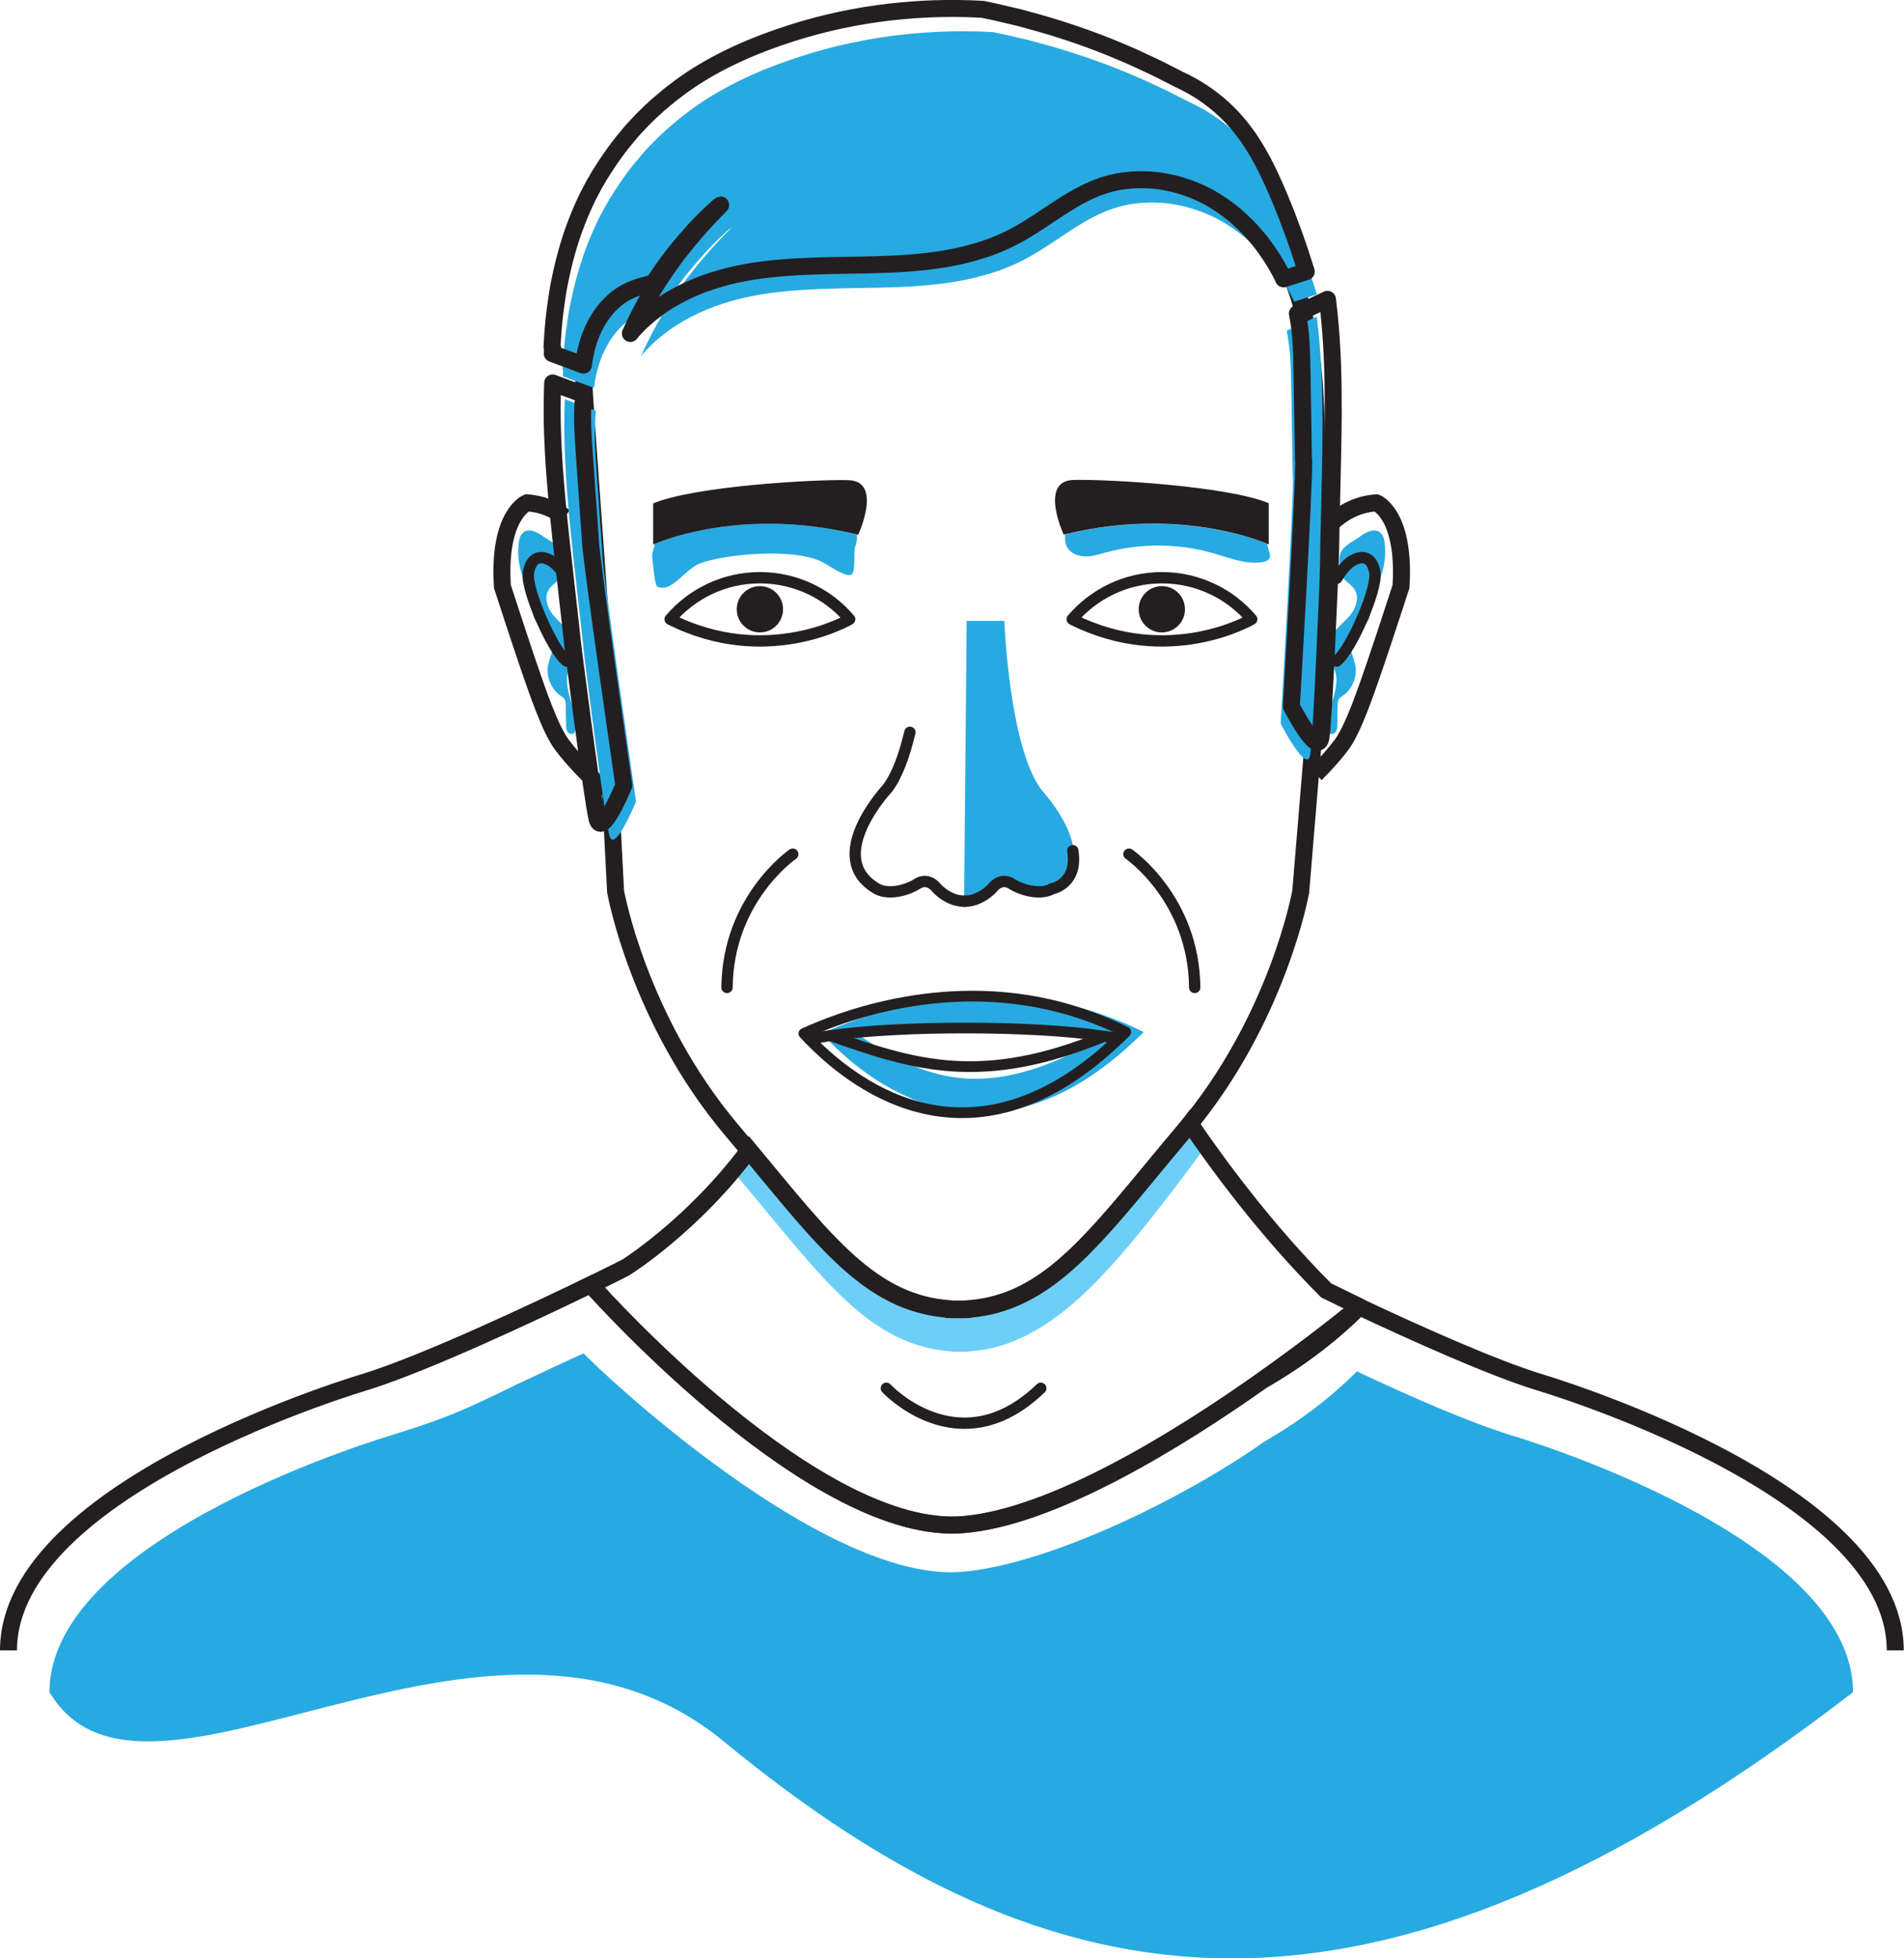 <?xml version="1.0" encoding="UTF-8"?><svg id="Layer_2" xmlns="http://www.w3.org/2000/svg" viewBox="0 0 154.62 158.98"><g id="Layer_1-2"><path d="m107.67,104.75s0,.02-.02.03" fill="#6dcff6" stroke-width="0"/><path d="m69.4,102.86c-.17-.14-.33-.29-.5-.44" fill="#6dcff6" stroke-width="0"/><path d="m97.89,93.07c-.47.66-.98,1.36-1.52,2.08-5.25,6.94-9.18,11.69-13.92,13.67-1.2.51-2.47.81-3.87.89h.42c-.35.02-.68.03-1.02.02-.34.01-.68,0-1.03-.02h.43c-6.95-.41-10.75-6.22-17.8-14.56-.03-.03-.06-.07-.09-.1.45-.54.9-1.11,1.34-1.7.18.21.35.42.52.63.37.44.73.88,1.08,1.3,1.48,1.79,2.83,3.41,4.14,4.82.16.18.32.35.48.51.45.48.89.92,1.34,1.34.17.16.34.31.51.47.17.16.33.3.5.44.17.14.34.28.51.42.34.27.69.52,1.03.76.35.24.7.46,1.05.65.18.11.36.21.54.29.18.1.37.19.55.26.17.09.37.17.55.24.43.17.87.31,1.32.42.14.04.28.07.43.1.19.05.4.09.6.12.41.07.84.11,1.27.14h-.43c.35.02.69.03,1.03.02.34.01.67,0,1.02-.02h-.42c1.4-.08,2.67-.38,3.87-.89.27-.11.54-.24.81-.38.05-.02.1-.05.16-.08.19-.09.38-.2.57-.32.12-.06.23-.13.35-.2.01-.01.03-.02.04-.03.42-.26.83-.55,1.24-.86.35-.27.69-.54,1.02-.84.27-.22.53-.46.79-.72.01,0,.02-.01.02-.01.85-.8,1.69-1.69,2.56-2.66.24-.27.49-.55.74-.84.28-.33.57-.67.86-1.01.04-.05.09-.1.13-.16,1.41-1.68,2.93-3.55,4.63-5.56.13-.16.26-.31.38-.47.37.55.8,1.17,1.27,1.84Z" fill="#6dcff6" stroke-width="0"/><path d="m73.63,105.48c-.18-.08-.37-.15-.55-.24-.19-.08-.37-.17-.55-.26" fill="#6dcff6" stroke-width="0"/><path d="m110.39,106.08s0,0-.01.01c0,0-.02.01-.03.03-.4.33-3.48,2.86-7.8,5.91-6.93,4.9-17.04,11.13-24.32,11.74-11.79.98-29.15-18.24-30.19-19.42-.03-.04-.05-.06-.05-.06.08-.04.16-.07.23-.11l.79-.39,1.03-.51c.11-.06.21-.1.3-.15l.23-.12c.16-.08.25-.12.25-.12,0,0,5.46-3.41,10.02-9.55,6.19,7.45,9.94,12.52,16.42,12.91h-.43c.35.02.69.02,1.03.02.34,0,.68,0,1.03-.02h-.43c1.4-.08,2.68-.39,3.88-.89,4.74-1.98,8.3-7.02,13.92-13.67.13-.16.26-.31.38-.47,2.17,3.19,6.12,8.6,11.05,13.53l2.62,1.28s.06.03.09.05Z" fill="none" stroke="#231f20" stroke-miterlimit="10" stroke-width="1.38"/><path d="m107.67,104.75s0,.02-.02.03" fill="none" stroke="#231f20" stroke-miterlimit="10" stroke-width="1.38"/><path d="m110.34,106.12c-2.32,2.31-4.96,4.28-7.8,5.91,4.32-3.05,7.4-5.58,7.8-5.91Z" fill="#2599cb" stroke="#231f20" stroke-miterlimit="10" stroke-width="1.38"/><path d="m49.41,59.04c-.12-1.78-.27-3.69-.42-5.7-.3-4.02-.62-8.44-.95-13.07-.17-2.31-.32-4.58-.48-6.77-.07-1.09-.16-2.17-.16-3.24s.08-2.13.32-3.13c.24-1.01.64-1.96,1.2-2.78.28-.41-.84-.67-.48-1,.35-.33-.12-1.2.3-1.41.21-.11.22-.63.43-.71.21-.08.36-2.06.58-2.12.29-.08,3.87-2.97,4.16-3.03l1.18-.91c.18-.11.36-.21.54-.31.09-.06.18-.1.28-.15.09-.05.19-.1.28-.15.75-.38,1.56-.71,2.4-.98,1.68-.56,3.61,1.47,5.5,1.3,1.89-.17,3.86-.21,5.87-.24,2.01-.03,4.08-.07,6.18-.31,1.04-.12,2.1-.29,3.14-.55,1.04-.26,2.08-.59,3.07-1.04,1-.44,1.95-1.01,2.89-1.63.94-.62,2.09,1.52,3.11.94.51-.29.86-.17,1.41-.4l.72.45c.07-.03.14-.05.21-.07l.21-.08.11-.04s.07-.02.11-.03c.15-.04.29-.08.44-.13.14-.04.29-.06.44-.1.14-.04.29-.06.44-.08.15-.02.3-.05.45-.06.15-.01-.96,1.87-.81,1.86.15,0,.3-.01.46-.02.61-.01,1.22.02,1.82.1l.4.07c.07.01.14.02.2.04l.2.04c.13.03.27.06.4.09l.4.11c.52.16,1.04.34,1.53.56l.19.08c.06.03.12.06.18.09l.36.18.35.2c.06.04.12.06.17.1l.17.11c.46.28.89.59,1.31.93l.31.25c.1.09.2.18.3.27.2.17.38.36.57.54.1.1.18.19.28.29l.13.14c.05.05.09.1.13.15l.26.3.25.3.12.15.12.16.23.31c.07.11.15.21.22.32l.11.16.11.16c.07.11.14.22.21.33.06.11.13.22.2.33.03.06.07.11.1.17l.09.17c.06.11.12.22.19.34.06.11.12.23.17.34.03.06.06.12.08.17l.08.17.17.35c.05.12.1.23.15.35s.1.23.15.35c.02.06.05.12.07.17l.06.18.26.7c.32.95.57,1.91.77,2.87.4,1.92.59,3.83.69,5.68.11,1.86.13,3.67.17,5.43.03,1.75.07,3.46.1,5.11.06,3.3-.29,7.17-.24,9.97.05,2.81-.06,5.19-.17,7.25l-1.03,12.4s-1.84,10.38-9.42,19.36c-5.62,6.65-9.18,11.69-13.92,13.67-1.2.51-2.48.81-3.88.89h.43c-.35.02-.69.02-1.03.02-.34,0-.68,0-1.03-.02h.43c-6.95-.41-10.75-6.23-17.8-14.57-7.58-8.98-9.42-19.36-9.42-19.36l-.85-16.35" fill="none" stroke="#231f20" stroke-miterlimit="10" stroke-width="1.38"/><line x1="93.16" y1="95.4" x2="93.15" y2="95.4" fill="none" stroke="#231f20" stroke-miterlimit="10" stroke-width=".92"/><line x1="63.59" y1="96.68" x2="63.59" y2="96.68" fill="none" stroke="#231f20" stroke-miterlimit="10" stroke-width=".92"/><path d="m59.04,80.16c.07-7.21,5.34-10.82,5.34-10.82" fill="none" stroke="#231f20" stroke-linecap="round" stroke-linejoin="round" stroke-width=".92"/><path d="m97.02,80.16c-.07-7.21-5.34-10.82-5.34-10.82" fill="none" stroke="#231f20" stroke-linecap="round" stroke-linejoin="round" stroke-width=".92"/><path d="m92.88,83.78c-.19.19-.38.38-.57.55-.35-.07-.74-.14-1.16-.21-5.57-.87-16.52-.89-22.28-.05-.63.1-1.19.19-1.68.31-.16-.17-.31-.33-.45-.48.35-.16.74-.33,1.18-.51,4.6-1.88,14.27-4.62,24.27.06.23.1.45.22.69.33Z" fill="#27aae1" stroke-width="0"/><path d="m92.31,84.33c-11.6,11.09-21.1,4.19-25.11.05.49-.12.85-1,1.48-1.1,6.22,4.42,11.47,6.88,22.28.05.42.06,1.01.92,1.36,1Z" fill="#27aae1" stroke-width="0"/><path d="m91.42,83.78c-.19.19-.38.38-.57.55-.35-.07-.74-.14-1.16-.21-5.57-.87-16.52-.89-22.28-.05-.63.1-1.19.19-1.68.31-.16-.17-.31-.33-.45-.48.35-.16.74-.33,1.18-.51,4.6-1.88,14.27-4.62,24.27.06.23.1.45.22.69.33Z" fill="none" stroke="#231f20" stroke-linecap="round" stroke-linejoin="round" stroke-width=".87"/><path d="m90.85,84.33c-11.6,11.09-21.1,4.19-25.11.05.49-.12,1.05-.21,1.68-.31,6.85,2.42,12.32,4.16,22.28.05.42.06.81.13,1.16.21Z" fill="none" stroke="#231f20" stroke-linecap="round" stroke-linejoin="round" stroke-width=".87"/><path d="m69.47,44.3c-.23.55.13,2.37-.46,2.39-.59.02-1.72-.8-2.25-1.07-2.25-1.16-7.88-.65-9.9.11-1.26.47-2.3,2.43-3.48,1.89-.22-.1-.34-1.82-.41-2.35-.03-.17,0-.35.05-.52.06-.19.12-.4.16-.61.98-.41,7.38-2.88,16.15-.83,0,0,0,0,0,0,.07.05.16.07.26.07,0,.3,0,.62-.11.91Z" fill="#27aae1" stroke-width="0"/><path d="m69.69,43.41c-.12-.03-.24-.06-.37-.09,0,0,0,0,0,0-8.77-2.05-15.18.42-16.15.83-.09.04-.13.06-.13.06v-3.34c3.27-1.39,13.01-1.97,15.85-1.89,2.83.07.8,4.44.8,4.44Z" fill="#231f20" stroke-width="0"/><g id="eye"><path d="m69,50.27s-6.7,3.96-14.58,0c1.76-2.06,4.37-3.37,7.29-3.37s5.54,1.31,7.29,3.37Z" fill="none" stroke="#231f20" stroke-linecap="round" stroke-linejoin="round" stroke-width=".92"/><circle cx="61.71" cy="49.46" r="1.88" fill="#231f20" stroke-width="0"/></g><g id="eye-2"><path d="m101.65,50.27s-6.7,3.96-14.58,0c1.76-2.06,4.37-3.37,7.29-3.37s5.54,1.31,7.29,3.37Z" fill="none" stroke="#231f20" stroke-linecap="round" stroke-linejoin="round" stroke-width=".92"/><circle cx="94.35" cy="49.46" r="1.88" fill="#231f20" stroke-width="0"/></g><path d="m103.11,45.28c-.08.22-.35.31-.58.35-1.33.22-2.65-.33-3.94-.7-2.85-.83-5.93-.86-8.79-.08-.58.16-1.16.35-1.75.32-.59-.02-1.22-.32-1.45-.87-.12-.29-.12-.6-.11-.91.1,0,.18-.02.26-.07,0,0,0,0,0,0,8.77-2.05,15.18.42,16.15.83.05.22.1.42.16.61.06.17.11.35.05.52Z" fill="#27aae1" stroke-width="0"/><path d="m103.03,40.86v3.34s-.04-.02-.13-.06c-.98-.41-7.38-2.88-16.15-.83,0,0,0,0,0,0-.12.03-.24.06-.37.09,0,0-2.03-4.36.8-4.44,2.84-.07,12.58.51,15.85,1.89Z" fill="#231f20" stroke-width="0"/><path d="m108.22,42.38c.86-.79,2.02-1.46,3.56-1.56,0,0,2.37.95,1.99,6.8,0,0-1.38,4.25-2.1,6.35s-1.77,5.19-2.7,6.46c-.51.69-1.33,1.62-2.13,2.41" fill="none" stroke="#231f20" stroke-miterlimit="10" stroke-width="1.38"/><path d="m110.46,43.54c.47-.34,1.11-.68,1.58-.34.28.2.37.57.41.92.12,1.02-.04,2.07-.46,3-.21.46-.47.89-.58,1.39-.13.62,0,1.3-.31,1.85-.34.62-1.13.91-1.37,1.57-.24.66.19,1.36.33,2.05.18.93-.23,1.96-1.01,2.5-.12.08-.26.16-.33.29-.08.13-.09.29-.09.45-.01.53-.02,1.06-.03,1.59,0,.22-.01.45-.14.62s-.43.23-.55.05c-.44-1.66,1.04-3.42.5-5.05-.18-.54-.56-1.01-.63-1.58-.08-.64.29-1.26.73-1.74s.96-.89,1.32-1.43.52-1.29.17-1.83c-.26-.41-.76-.63-1-1.05-.25-.43-.31-1.41-.14-1.9.21-.6,1.13-1.01,1.62-1.37Z" fill="#27aae1" stroke-width="0"/><path d="m108.56,53.66c1.2-.98,3.31-5.89,3.09-7.16s-.94-1.43-1.71-1.05-1.38,1.49-1.38,1.49" fill="none" stroke="#231f20" stroke-linecap="round" stroke-miterlimit="10" stroke-width=".92"/><path d="m45.86,41.97c-.8-.6-1.81-1.07-3.07-1.15,0,0-2.37.95-1.99,6.8,0,0,1.38,4.25,2.1,6.35s1.77,5.19,2.71,6.46c.85,1.15,2.56,2.98,3.57,3.68h0" fill="none" stroke="#231f20" stroke-miterlimit="10" stroke-width="1.38"/><path d="m44.11,43.54c-.47-.34-1.11-.68-1.58-.34-.28.2-.37.57-.41.92-.12,1.02.04,2.07.46,3,.21.46.47.89.58,1.39.13.62,0,1.3.31,1.85.34.62,1.13.91,1.37,1.57.24.66-.19,1.36-.33,2.05-.18.93.23,1.96,1.01,2.5.12.08.26.16.33.29.08.13.09.29.09.45.01.53.02,1.06.03,1.59,0,.22.01.45.14.62s.43.23.55.05c.44-1.66-1.04-3.42-.5-5.05.18-.54.56-1.01.63-1.58.08-.64-.29-1.26-.73-1.74s-.96-.89-1.32-1.43-.52-1.29-.17-1.83c.26-.41.76-.63,1-1.05.25-.43.31-1.41.14-1.9-.21-.6-1.13-1.01-1.62-1.37Z" fill="#27aae1" stroke-width="0"/><path d="m46,53.66c-1.2-.98-3.31-5.89-3.09-7.16s.94-1.43,1.71-1.05c.77.39,1.38,1.49,1.38,1.49" fill="none" stroke="#231f20" stroke-linecap="round" stroke-miterlimit="10" stroke-width=".92"/><path id="nose" d="m78.28,73.39c.33,0,.64-.07.92-.17.28-.11.53-.24.72-.38.08-.06.16-.12.25-.19.26-.2.39-.37.39-.37,0,0,.66-.92,1.57-.33.92.59,2.44.92,3.34.4,4.41-2.56-.87-8.2-.87-8.2-2.65-3.44-3.04-13.75-3.04-13.75h-3.06l-.21,22.99Z" fill="#27aae1" stroke-width="0"/><path id="nose-2" d="m78.33,73.16h-.02c-.3,0-.58-.06-.83-.14-.26-.09-.52-.22-.8-.4-.08-.06-.16-.12-.24-.18-.25-.2-.39-.36-.39-.36,0,0-.65-.91-1.56-.33-.91.58-2.41.91-3.3.39-4.37-2.54.86-8.12.86-8.12.81-1.05,1.4-2.73,1.84-4.57" fill="none" stroke="#231f20" stroke-linecap="round" stroke-linejoin="round" stroke-width=".92"/><path id="nose-3" d="m78.32,73.16h.02c.3,0,.58-.06.83-.14.26-.09.52-.22.8-.4.08-.06.16-.12.24-.18.25-.2.39-.36.39-.36,0,0,.65-.91,1.56-.33.91.58,2.41.91,3.3.39,0,0,2.09-.38,1.66-3.08" fill="none" stroke="#231f20" stroke-linecap="round" stroke-miterlimit="10" stroke-width=".92"/><path d="m150.48,137.37c-39.39,30.37-65.06,25.93-91.73,3.98-19.09-15.71-46.91,9.17-54.73-3.98,0-12.75,27.78-20.86,27.78-20.86,4.74-1.49,5.85-2.03,10.14-4.11,0,0,5.43-2.56,5.46-2.53,1,1.12,19.45,18.66,30.72,17.73,6.96-.58,17.95-5.9,24.57-10.58,2.72-1.56,5.24-3.44,7.46-5.65.01-.01.02-.02.03-.03,0,0,.01-.01.01-.01,4.43,2.08,8.88,4.04,12.51,5.18,0,0,27.78,8.11,27.78,20.86Z" fill="#27aae1" stroke-width="0"/><path d="m.69,133.98c0-13.34,29.06-21.82,29.06-21.82,4.96-1.56,13.72-5.69,18.22-7.87,0,0,.02.02.05.06,1.05,1.17,18.41,20.39,30.19,19.42,7.29-.61,17.4-6.84,24.32-11.74,2.84-1.63,5.48-3.6,7.8-5.91.01-.01.02-.02.03-.03,0,0,.01-.01.01-.01,4.64,2.18,10.68,4.89,14.48,6.08,0,0,29.06,8.49,29.06,21.82" fill="none" stroke="#231f20" stroke-miterlimit="10" stroke-width="1.38"/><path d="m110.34,106.12c-2.32,2.31-4.96,4.28-7.8,5.91,4.32-3.05,7.4-5.58,7.8-5.91Z" fill="#27aae1" stroke="#231f20" stroke-miterlimit="10" stroke-width="1.38"/><path d="m50.8,102.91s-.09.04-.25.12c-.06.03-.14.07-.23.12-.09.05-.19.09-.3.15-.28.14-.63.31-1.03.51-.24.12-.51.25-.79.39-.07.04-.15.07-.23.11" fill="#27aae1" stroke="#231f20" stroke-miterlimit="10" stroke-width="1.38"/><path d="m110.39,106.08s-.06-.03-.09-.05c-.95-.45-1.84-.87-2.64-1.25" fill="#27aae1" stroke="#231f20" stroke-miterlimit="10" stroke-width=".46"/><path d="m45.73,30.05c0,.17-.02.33-.02.5l2.53.94c.05-.42.12-.84.22-1.24.24-1.01.64-1.96,1.2-2.78.28-.41.6-.78.96-1.11.35-.33.75-.61,1.16-.82.21-.11.42-.2.64-.28.21-.08.42-.15.64-.21.29-.08.59-.15.87-.22.11-.17.22-.34.33-.49.12-.18.23-.36.35-.53.24-.34.47-.67.71-.97.12-.15.23-.3.34-.45.12-.14.23-.28.34-.41.22-.28.44-.52.64-.76.82-.95,1.51-1.63,1.99-2.08.24-.23.43-.39.55-.5.12-.1.19-.15.2-.15,0,0-.06.07-.17.19-.11.12-.29.3-.52.53-.45.47-1.11,1.17-1.91,2.14-.2.24-.41.5-.62.77-.11.14-.22.28-.33.42-.11.14-.22.29-.33.45-.23.3-.45.64-.69.97-.12.17-.23.35-.35.53-.06.08-.11.17-.16.25-.06.1-.13.2-.19.3-.05.08-.1.16-.15.23-.42.69-.84,1.45-1.25,2.26-.23.45-.45.91-.66,1.39.11-.14.23-.28.35-.41.52-.57,1.11-1.09,1.76-1.57l.25-.18.12-.09s.08-.06.13-.09c.17-.11.34-.22.52-.33.18-.11.36-.21.54-.31.09-.06.18-.1.28-.15.09-.05.19-.1.28-.15.75-.38,1.56-.71,2.4-.98,1.68-.56,3.51-.87,5.39-1.04,1.89-.17,3.86-.21,5.87-.24s4.08-.07,6.18-.31c1.04-.12,2.1-.29,3.14-.55,1.04-.26,2.08-.59,3.07-1.04,1-.44,1.95-1.01,2.89-1.63.94-.62,1.89-1.28,2.9-1.87.51-.29,1.04-.56,1.59-.79l.21-.09c.07-.03.14-.05.21-.07l.21-.08.11-.04s.07-.02.11-.03c.15-.04.29-.08.44-.13.14-.04.29-.06.44-.1.14-.04.29-.06.44-.08.15-.02.3-.05.45-.06.15-.01.3-.03.45-.05.15,0,.3-.01.46-.02.61-.01,1.22.02,1.82.1l.4.07c.07.01.14.02.2.04l.2.04c.13.03.27.06.4.09l.4.11c.52.16,1.04.34,1.53.56l.19.08c.06.03.12.06.18.09l.36.18.35.2c.06.04.12.06.17.1l.17.11c.46.28.89.59,1.31.93l.31.25c.1.09.2.18.3.27.2.17.38.36.57.54.1.1.18.19.28.29l.13.14c.05.05.09.1.13.15l.26.3.25.3.12.15.12.16.23.31c.07.11.15.21.22.32l.11.16.11.16c.07.11.14.22.21.33.06.11.13.22.2.33.03.06.07.11.1.17l.09.17c.06.11.12.22.19.34.06.11.12.23.17.34.03.06.06.12.08.17l1.84-.59c-.1-.33-.21-.66-.32-1-.06-.17-.11-.34-.16-.5-.06-.17-.12-.34-.17-.5-.12-.34-.23-.67-.35-1.01-.12-.33-.25-.67-.38-1.01-.06-.17-.13-.34-.19-.51-.07-.17-.14-.33-.2-.5-.14-.34-.27-.68-.41-1.01-.28-.67-.58-1.34-.9-2.01-.64-1.32-1.37-2.58-2.26-3.68-.88-1.11-1.94-2.05-3.08-2.81-.29-.19-.58-.37-.87-.53-.15-.08-.3-.16-.45-.24l-.23-.12c-.07-.04-.16-.07-.23-.11-.16-.07-.31-.15-.46-.23-.15-.08-.3-.16-.46-.23-.3-.16-.6-.31-.9-.46-.15-.08-.3-.14-.46-.22-.15-.07-.3-.14-.45-.21-.3-.14-.6-.28-.9-.42-.15-.07-.3-.13-.45-.2-.15-.06-.3-.12-.45-.19-.3-.13-.59-.25-.89-.38-2.37-.97-4.69-1.73-6.89-2.32-.27-.07-.55-.15-.81-.22-.27-.07-.54-.13-.81-.19-.27-.06-.53-.13-.8-.19-.13-.03-.26-.06-.39-.09-.13-.03-.26-.06-.39-.08-.19-.04-.37-.08-.56-.12-2.03-.12-4.25-.1-6.59.12-2.53.23-5.22.71-7.96,1.51-2.74.81-5.57,1.89-8.22,3.48-.66.4-1.31.83-1.94,1.3l-.23.18-.12.09-.12.09c-.16.12-.31.24-.46.37-.16.12-.3.26-.46.39l-.23.19c-.07.06-.15.13-.22.2-.15.13-.29.27-.44.4-.14.14-.29.28-.43.42-.15.14-.29.29-.42.43l-.21.22c-.07.07-.14.15-.21.22-.13.15-.27.3-.4.46-.13.15-.26.31-.39.47l-.19.23-.19.24c-.12.16-.25.32-.37.49-.49.66-.93,1.34-1.36,2.03-.1.17-.2.35-.3.52-.05.09-.1.17-.15.26l-.14.27c-.09.18-.19.35-.28.53-.09.18-.17.36-.26.54-.67,1.45-1.21,2.94-1.6,4.44-.11.37-.18.75-.28,1.12-.04.19-.08.38-.12.57-.02.09-.04.18-.06.28-.02.1-.04.19-.06.29-.14.75-.24,1.5-.34,2.24-.11.95-.19,1.9-.23,2.83" fill="#27aae1" stroke-width="0"/><path d="m48.94,45.25c-.16-2.31-.32-4.58-.48-6.77-.07-1.09-.16-2.17-.16-3.24,0-.64.03-1.27.1-1.89l-2.53-.94c-.01.35-.02.7-.03,1.04-.03,1.43,0,2.83.07,4.18.06,1.36.17,2.67.28,3.94.23,2.54.51,4.91.75,7.07.1.89.19,1.75.29,2.57,0,.12.02.23.04.35.08.74.16,1.45.23,2.12,0,0,1.58,12.51,1.98,14.12s2.17-2.73,2.17-2.73c0,0-2.55-17.55-2.72-19.83Z" fill="#27aae1" stroke-width="0"/><path d="m47.95,43.93c-.16-2.31-.32-4.58-.48-6.77-.07-1.09-.16-2.17-.16-3.24,0-.64.03-1.27.1-1.89l-2.53-.94c-.01.35-.02.7-.03,1.04-.03,1.43,0,2.83.07,4.18.06,1.36.17,2.67.28,3.94.23,2.54.51,4.91.75,7.07.1.89.19,1.75.29,2.57,0,.12.02.23.04.35.08.74.16,1.45.23,2.12,0,0,1.58,12.51,1.98,14.12s2.17-2.73,2.17-2.73c0,0-2.55-17.55-2.72-19.83Z" fill="none" stroke="#231f20" stroke-linecap="round" stroke-linejoin="round" stroke-width="1.38"/><path d="m104.98,38.76c-.04-2.32-.07-4.59-.11-6.79-.02-1.09-.03-2.18-.12-3.24-.05-.63-.14-1.26-.26-1.88l2.44-1.15c.04.35.08.69.12,1.04.15,1.42.24,2.82.29,4.17.05,1.36.06,2.68.06,3.95-.01,2.56-.09,4.94-.13,7.11-.02.9-.04,1.76-.06,2.58,0,.12,0,.23,0,.35-.01.74-.03,1.45-.05,2.13,0,0-.5,12.6-.76,14.24s-2.4-2.53-2.4-2.53c0,0,1.04-17.71,1-19.99Z" fill="#27aae1" stroke-width="0"/><path d="m105.85,37.36c-.04-2.32-.07-4.59-.11-6.79-.02-1.09-.03-2.18-.12-3.24-.05-.63-.14-1.26-.26-1.88l2.44-1.15c.04.35.08.69.12,1.04.15,1.42.24,2.82.29,4.17.05,1.36.06,2.68.06,3.95-.01,2.56-.09,4.94-.13,7.11-.02.9-.04,1.76-.06,2.58,0,.12,0,.23,0,.35-.01.74-.03,1.45-.05,2.13,0,0-.5,12.6-.76,14.24s-2.4-2.53-2.4-2.53c0,0,1.04-17.71,1-19.99Z" fill="none" stroke="#231f20" stroke-linecap="round" stroke-linejoin="round" stroke-width="1.38"/><path d="m44.87,28.2c0,.17-.02.33-.02.5l2.53.94c.05-.42.12-.84.22-1.24.24-1.01.64-1.96,1.2-2.78.28-.41.6-.78.96-1.11.35-.33.75-.61,1.16-.82.21-.11.42-.2.64-.28.21-.08.42-.15.64-.21.29-.08.59-.15.87-.22.11-.17.22-.34.33-.49.12-.18.23-.36.35-.53.24-.34.47-.67.71-.97.12-.15.23-.3.34-.45.12-.14.23-.28.34-.41.22-.28.44-.52.64-.76.82-.95,1.51-1.63,1.99-2.08.24-.23.43-.39.55-.5.12-.1.19-.15.2-.15,0,0-.06.07-.17.19-.11.12-.29.3-.52.53-.45.47-1.11,1.17-1.91,2.14-.2.24-.41.5-.62.77-.11.14-.22.28-.33.42-.11.14-.22.29-.33.45-.23.3-.45.64-.69.97-.12.17-.23.35-.35.53-.06.08-.11.17-.16.25-.06.1-.13.2-.19.3-.05.08-.1.16-.15.23-.42.69-.84,1.45-1.25,2.26-.23.45-.45.91-.66,1.39.11-.14.23-.28.35-.41.52-.57,1.11-1.09,1.76-1.57l.25-.18.12-.09s.08-.06.13-.09c.17-.11.34-.22.52-.33.18-.11.36-.21.54-.31.09-.06.18-.1.28-.15.09-.05.19-.1.28-.15.75-.38,1.56-.71,2.4-.98,1.68-.56,3.51-.87,5.39-1.04,1.89-.17,3.86-.21,5.87-.24,2.01-.03,4.08-.07,6.18-.31,1.04-.12,2.1-.29,3.14-.55,1.04-.26,2.08-.59,3.07-1.04,1-.44,1.95-1.01,2.89-1.63.94-.62,1.89-1.28,2.9-1.87.51-.29,1.04-.56,1.59-.79l.21-.09c.07-.03.14-.05.21-.07l.21-.08.11-.04s.07-.02.11-.03c.15-.04.29-.08.44-.13.14-.04.29-.06.44-.1.14-.04.29-.06.44-.08.15-.02.3-.05.45-.06.15-.01.3-.03.45-.05.15,0,.3-.01.46-.02.61-.01,1.22.02,1.82.1l.4.07c.07.01.14.02.2.04l.2.04c.13.03.27.06.4.09l.4.11c.52.16,1.04.34,1.53.56l.19.08c.06.03.12.06.18.09l.36.18.35.2c.06.04.12.06.17.1l.17.11c.46.28.89.59,1.31.93l.31.25c.1.09.2.18.3.27.2.17.38.36.57.54.1.1.18.19.28.29l.13.14c.05.05.09.1.13.15l.26.3.25.3.12.15.12.16.23.31c.07.11.15.21.22.32l.11.16.11.16c.07.11.14.22.21.33.06.11.13.22.2.33.03.06.07.11.1.17l.09.17c.06.11.12.22.19.34.06.11.12.23.17.34.03.06.06.12.08.17l1.84-.59c-.1-.33-.21-.66-.32-1-.06-.17-.11-.34-.16-.5-.06-.17-.12-.34-.17-.5-.12-.34-.23-.67-.35-1.01-.12-.33-.25-.67-.38-1.01-.06-.17-.13-.34-.19-.51-.07-.17-.14-.33-.2-.5-.14-.34-.27-.68-.41-1.01-.28-.67-.58-1.34-.9-2.01-.64-1.32-1.37-2.58-2.26-3.68-.88-1.11-1.94-2.05-3.08-2.81-.29-.19-.58-.37-.87-.53-.15-.08-.3-.16-.45-.24l-.23-.12c-.07-.04-.16-.07-.23-.11-.16-.07-.31-.15-.46-.23-.15-.08-.3-.16-.46-.23-.3-.16-.6-.31-.9-.46-.15-.08-.3-.14-.46-.22-.15-.07-.3-.14-.45-.21-.3-.14-.6-.28-.9-.42-.15-.07-.3-.13-.45-.2-.15-.06-.3-.12-.45-.19-.3-.13-.59-.25-.89-.38-2.37-.97-4.69-1.73-6.89-2.32-.27-.07-.55-.15-.81-.22-.27-.07-.54-.13-.81-.19-.27-.06-.53-.13-.8-.19-.13-.03-.26-.06-.39-.09-.13-.03-.26-.06-.39-.08-.19-.04-.37-.08-.56-.12-2.03-.12-4.25-.1-6.59.12-2.53.23-5.22.71-7.96,1.51-2.74.81-5.57,1.89-8.22,3.48-.66.4-1.31.83-1.94,1.3l-.23.18-.12.09-.12.09c-.16.12-.31.24-.46.37-.16.12-.3.26-.46.39l-.23.19c-.07.06-.15.13-.22.2-.15.13-.29.27-.44.4-.14.14-.29.28-.43.42-.15.14-.29.29-.42.43l-.21.22c-.07.07-.14.15-.21.22-.13.15-.27.3-.4.46-.13.15-.26.31-.39.47l-.19.23-.19.24c-.12.16-.25.32-.37.49-.49.66-.93,1.34-1.36,2.03-.1.17-.2.35-.3.52-.05.09-.1.17-.15.26l-.14.27c-.09.18-.19.35-.28.53-.09.18-.17.36-.26.54-.67,1.45-1.21,2.94-1.6,4.44-.11.37-.18.75-.28,1.12-.04.19-.08.38-.12.57-.02.09-.04.18-.06.28-.02.1-.04.19-.06.29-.14.75-.24,1.5-.34,2.24-.11.95-.19,1.9-.23,2.83" fill="none" stroke="#231f20" stroke-linecap="round" stroke-linejoin="round" stroke-width="1.38"/><path d="m71.98,112.7s5.91,6.38,12.54,0" fill="none" stroke="#231f20" stroke-linecap="round" stroke-linejoin="round" stroke-width=".92"/></g></svg>